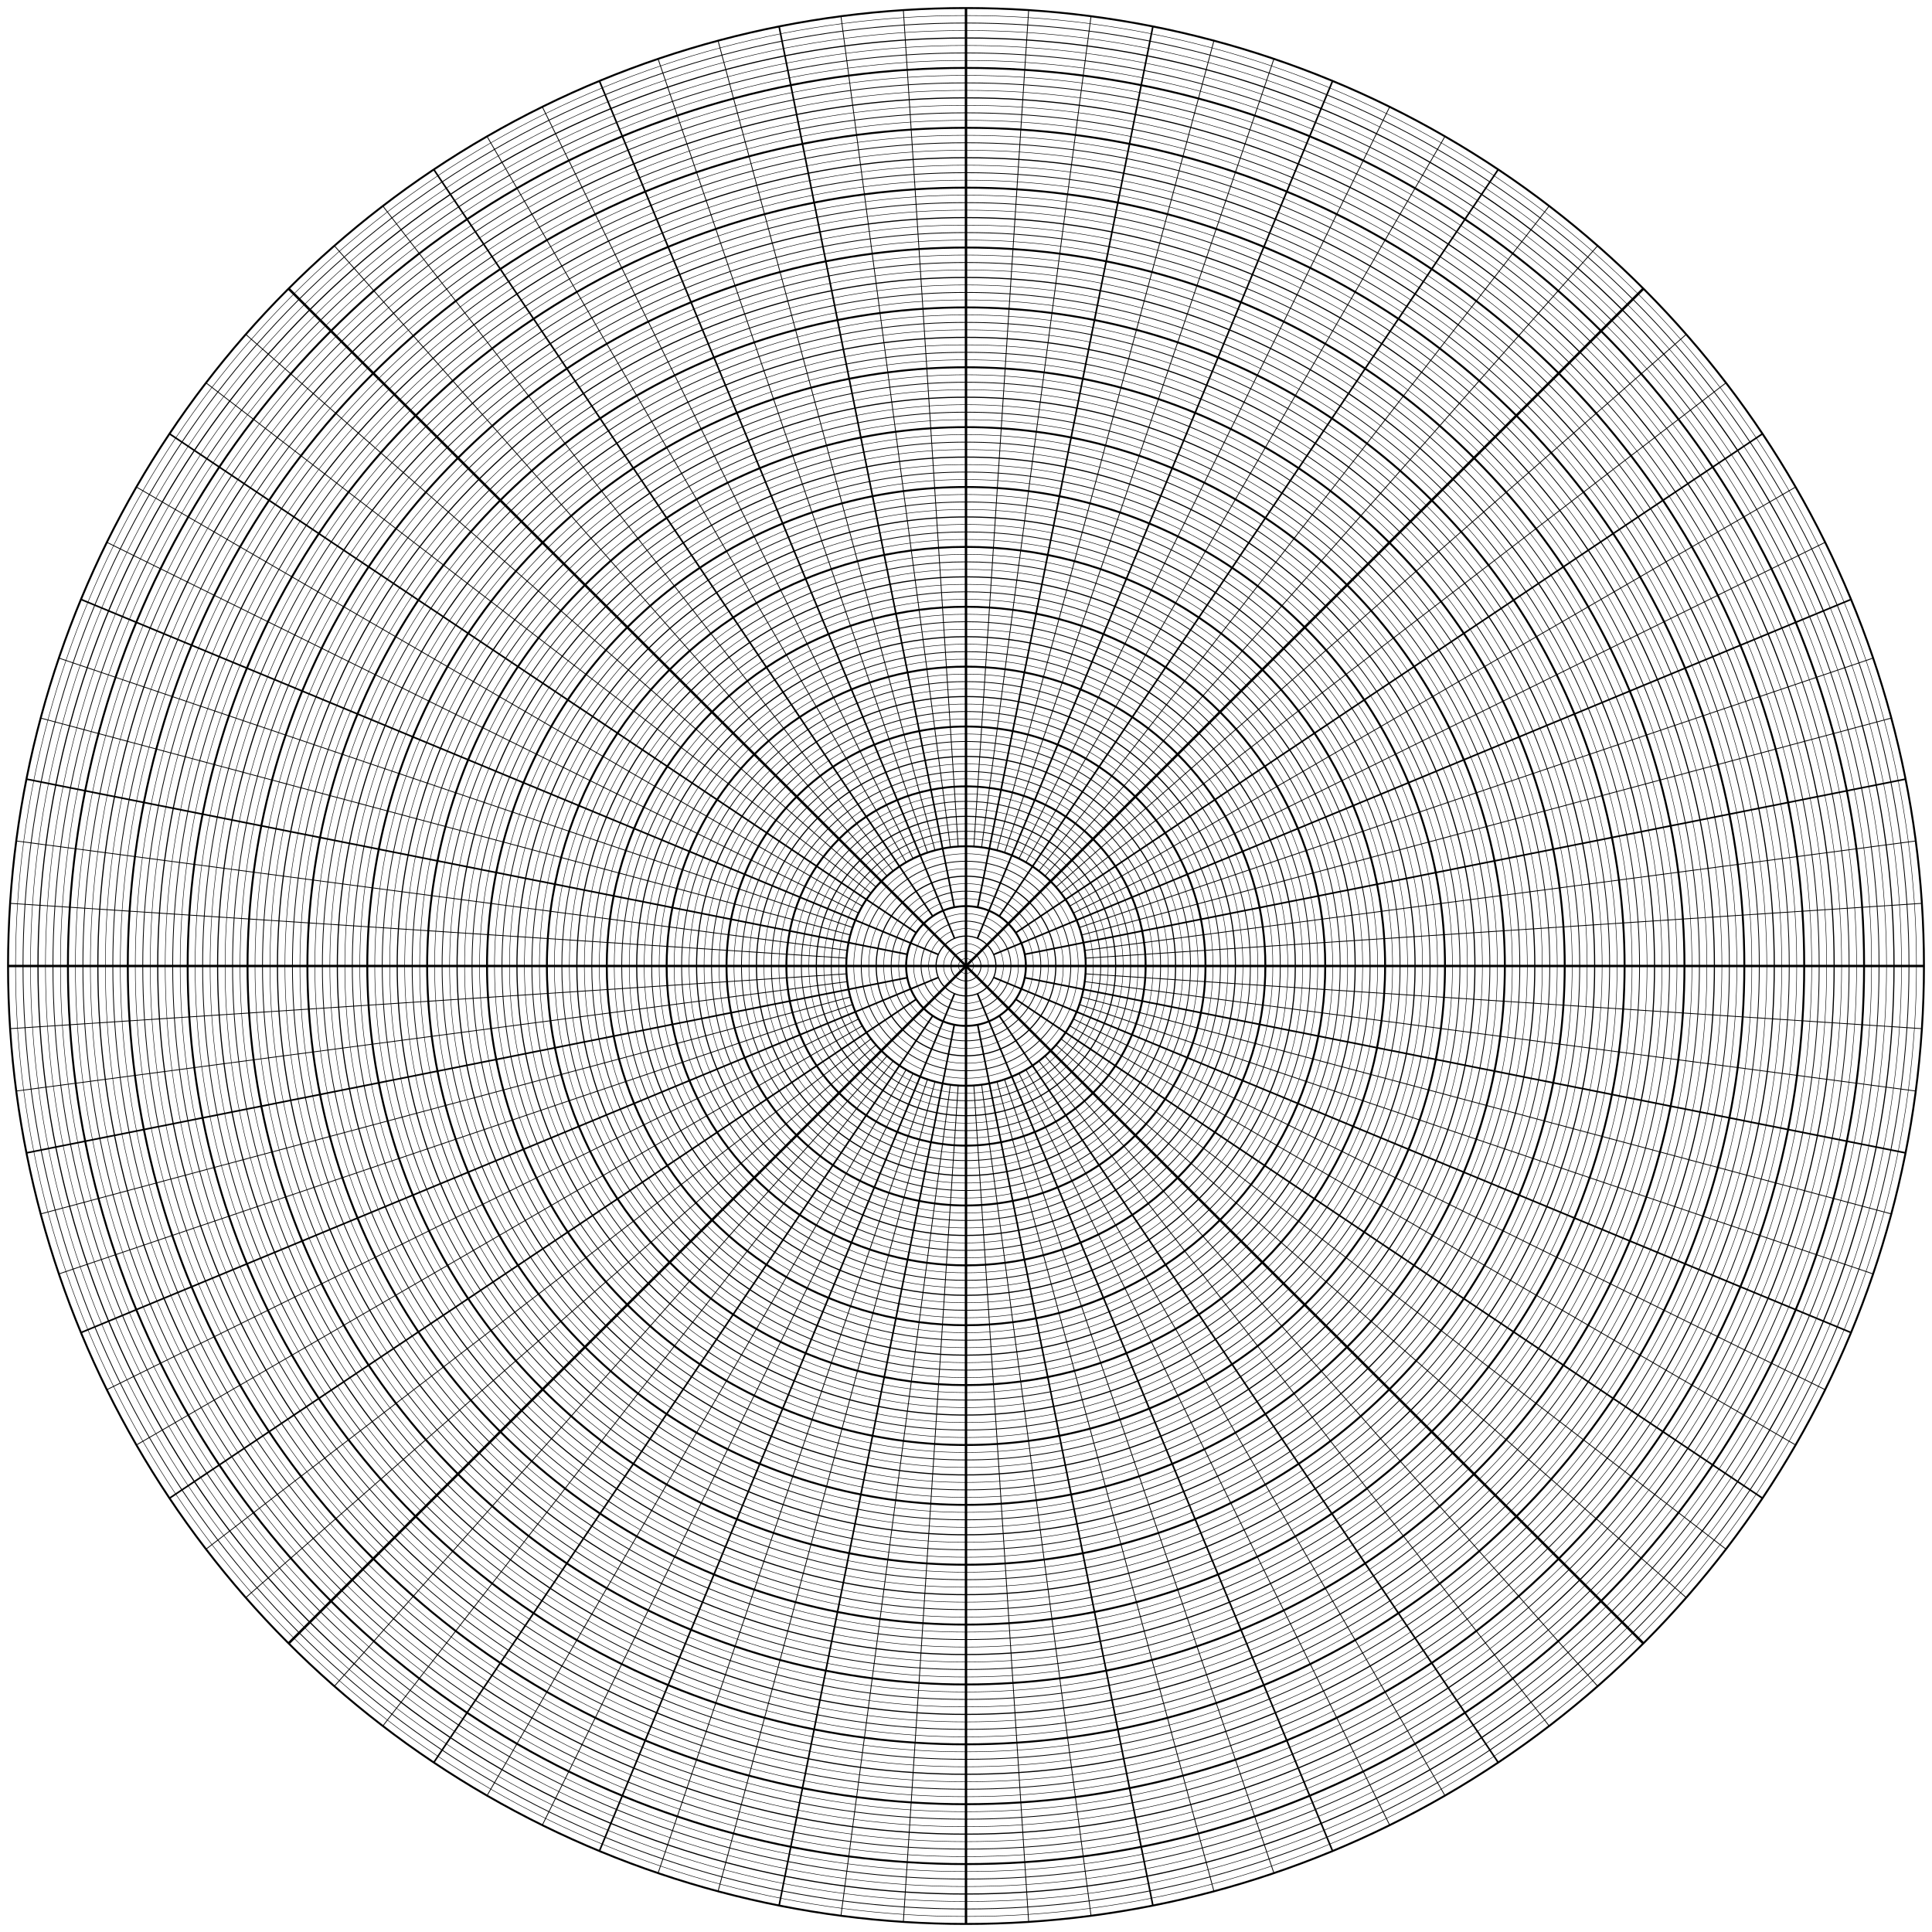 <?xml version="1.0" encoding="UTF-8"?>
<svg xmlns="http://www.w3.org/2000/svg" xmlns:ev="http://www.w3.org/2001/xml-events" xmlns:xlink="http://www.w3.org/1999/xlink" height="1200" version="1.1" width="1200">
  <defs></defs>
  <g>
    <circle cx="600.0" cy="600.0" fill="none" r="4.648" stroke="black" stroke-width="0.3"></circle>
    <circle cx="600.0" cy="600.0" fill="none" r="9.297" stroke="black" stroke-width="0.5"></circle>
    <circle cx="600.0" cy="600.0" fill="none" r="13.945" stroke="black" stroke-width="0.3"></circle>
    <circle cx="600.0" cy="600.0" fill="none" r="18.594" stroke="black" stroke-width="0.7"></circle>
    <circle cx="600.0" cy="600.0" fill="none" r="23.242" stroke="black" stroke-width="0.3"></circle>
    <circle cx="600.0" cy="600.0" fill="none" r="27.891" stroke="black" stroke-width="0.5"></circle>
    <circle cx="600.0" cy="600.0" fill="none" r="32.539" stroke="black" stroke-width="0.3"></circle>
    <circle cx="600.0" cy="600.0" fill="none" r="37.188" stroke="black" stroke-width="1.2"></circle>
    <circle cx="600.0" cy="600.0" fill="none" r="41.836" stroke="black" stroke-width="0.3"></circle>
    <circle cx="600.0" cy="600.0" fill="none" r="46.484" stroke="black" stroke-width="0.5"></circle>
    <circle cx="600.0" cy="600.0" fill="none" r="51.133" stroke="black" stroke-width="0.3"></circle>
    <circle cx="600.0" cy="600.0" fill="none" r="55.781" stroke="black" stroke-width="0.7"></circle>
    <circle cx="600.0" cy="600.0" fill="none" r="60.43" stroke="black" stroke-width="0.3"></circle>
    <circle cx="600.0" cy="600.0" fill="none" r="65.078" stroke="black" stroke-width="0.5"></circle>
    <circle cx="600.0" cy="600.0" fill="none" r="69.727" stroke="black" stroke-width="0.3"></circle>
    <circle cx="600.0" cy="600.0" fill="none" r="74.375" stroke="black" stroke-width="1.2"></circle>
    <circle cx="600.0" cy="600.0" fill="none" r="79.023" stroke="black" stroke-width="0.3"></circle>
    <circle cx="600.0" cy="600.0" fill="none" r="83.672" stroke="black" stroke-width="0.5"></circle>
    <circle cx="600.0" cy="600.0" fill="none" r="88.32" stroke="black" stroke-width="0.3"></circle>
    <circle cx="600.0" cy="600.0" fill="none" r="92.969" stroke="black" stroke-width="0.7"></circle>
    <circle cx="600.0" cy="600.0" fill="none" r="97.617" stroke="black" stroke-width="0.3"></circle>
    <circle cx="600.0" cy="600.0" fill="none" r="102.266" stroke="black" stroke-width="0.5"></circle>
    <circle cx="600.0" cy="600.0" fill="none" r="106.914" stroke="black" stroke-width="0.3"></circle>
    <circle cx="600.0" cy="600.0" fill="none" r="111.562" stroke="black" stroke-width="1.2"></circle>
    <circle cx="600.0" cy="600.0" fill="none" r="116.211" stroke="black" stroke-width="0.3"></circle>
    <circle cx="600.0" cy="600.0" fill="none" r="120.859" stroke="black" stroke-width="0.5"></circle>
    <circle cx="600.0" cy="600.0" fill="none" r="125.508" stroke="black" stroke-width="0.3"></circle>
    <circle cx="600.0" cy="600.0" fill="none" r="130.156" stroke="black" stroke-width="0.7"></circle>
    <circle cx="600.0" cy="600.0" fill="none" r="134.805" stroke="black" stroke-width="0.3"></circle>
    <circle cx="600.0" cy="600.0" fill="none" r="139.453" stroke="black" stroke-width="0.5"></circle>
    <circle cx="600.0" cy="600.0" fill="none" r="144.102" stroke="black" stroke-width="0.3"></circle>
    <circle cx="600.0" cy="600.0" fill="none" r="148.75" stroke="black" stroke-width="1.2"></circle>
    <circle cx="600.0" cy="600.0" fill="none" r="153.398" stroke="black" stroke-width="0.3"></circle>
    <circle cx="600.0" cy="600.0" fill="none" r="158.047" stroke="black" stroke-width="0.5"></circle>
    <circle cx="600.0" cy="600.0" fill="none" r="162.695" stroke="black" stroke-width="0.3"></circle>
    <circle cx="600.0" cy="600.0" fill="none" r="167.344" stroke="black" stroke-width="0.7"></circle>
    <circle cx="600.0" cy="600.0" fill="none" r="171.992" stroke="black" stroke-width="0.3"></circle>
    <circle cx="600.0" cy="600.0" fill="none" r="176.641" stroke="black" stroke-width="0.5"></circle>
    <circle cx="600.0" cy="600.0" fill="none" r="181.289" stroke="black" stroke-width="0.3"></circle>
    <circle cx="600.0" cy="600.0" fill="none" r="185.938" stroke="black" stroke-width="1.2"></circle>
    <circle cx="600.0" cy="600.0" fill="none" r="190.586" stroke="black" stroke-width="0.3"></circle>
    <circle cx="600.0" cy="600.0" fill="none" r="195.234" stroke="black" stroke-width="0.5"></circle>
    <circle cx="600.0" cy="600.0" fill="none" r="199.883" stroke="black" stroke-width="0.3"></circle>
    <circle cx="600.0" cy="600.0" fill="none" r="204.531" stroke="black" stroke-width="0.7"></circle>
    <circle cx="600.0" cy="600.0" fill="none" r="209.18" stroke="black" stroke-width="0.3"></circle>
    <circle cx="600.0" cy="600.0" fill="none" r="213.828" stroke="black" stroke-width="0.5"></circle>
    <circle cx="600.0" cy="600.0" fill="none" r="218.477" stroke="black" stroke-width="0.3"></circle>
    <circle cx="600.0" cy="600.0" fill="none" r="223.125" stroke="black" stroke-width="1.2"></circle>
    <circle cx="600.0" cy="600.0" fill="none" r="227.773" stroke="black" stroke-width="0.3"></circle>
    <circle cx="600.0" cy="600.0" fill="none" r="232.422" stroke="black" stroke-width="0.5"></circle>
    <circle cx="600.0" cy="600.0" fill="none" r="237.07" stroke="black" stroke-width="0.3"></circle>
    <circle cx="600.0" cy="600.0" fill="none" r="241.719" stroke="black" stroke-width="0.7"></circle>
    <circle cx="600.0" cy="600.0" fill="none" r="246.367" stroke="black" stroke-width="0.3"></circle>
    <circle cx="600.0" cy="600.0" fill="none" r="251.016" stroke="black" stroke-width="0.5"></circle>
    <circle cx="600.0" cy="600.0" fill="none" r="255.664" stroke="black" stroke-width="0.3"></circle>
    <circle cx="600.0" cy="600.0" fill="none" r="260.312" stroke="black" stroke-width="1.2"></circle>
    <circle cx="600.0" cy="600.0" fill="none" r="264.961" stroke="black" stroke-width="0.3"></circle>
    <circle cx="600.0" cy="600.0" fill="none" r="269.609" stroke="black" stroke-width="0.5"></circle>
    <circle cx="600.0" cy="600.0" fill="none" r="274.258" stroke="black" stroke-width="0.3"></circle>
    <circle cx="600.0" cy="600.0" fill="none" r="278.906" stroke="black" stroke-width="0.7"></circle>
    <circle cx="600.0" cy="600.0" fill="none" r="283.555" stroke="black" stroke-width="0.3"></circle>
    <circle cx="600.0" cy="600.0" fill="none" r="288.203" stroke="black" stroke-width="0.5"></circle>
    <circle cx="600.0" cy="600.0" fill="none" r="292.852" stroke="black" stroke-width="0.3"></circle>
    <circle cx="600.0" cy="600.0" fill="none" r="297.5" stroke="black" stroke-width="1.2"></circle>
    <circle cx="600.0" cy="600.0" fill="none" r="302.148" stroke="black" stroke-width="0.3"></circle>
    <circle cx="600.0" cy="600.0" fill="none" r="306.797" stroke="black" stroke-width="0.5"></circle>
    <circle cx="600.0" cy="600.0" fill="none" r="311.445" stroke="black" stroke-width="0.3"></circle>
    <circle cx="600.0" cy="600.0" fill="none" r="316.094" stroke="black" stroke-width="0.7"></circle>
    <circle cx="600.0" cy="600.0" fill="none" r="320.742" stroke="black" stroke-width="0.3"></circle>
    <circle cx="600.0" cy="600.0" fill="none" r="325.391" stroke="black" stroke-width="0.5"></circle>
    <circle cx="600.0" cy="600.0" fill="none" r="330.039" stroke="black" stroke-width="0.3"></circle>
    <circle cx="600.0" cy="600.0" fill="none" r="334.688" stroke="black" stroke-width="1.2"></circle>
    <circle cx="600.0" cy="600.0" fill="none" r="339.336" stroke="black" stroke-width="0.3"></circle>
    <circle cx="600.0" cy="600.0" fill="none" r="343.984" stroke="black" stroke-width="0.5"></circle>
    <circle cx="600.0" cy="600.0" fill="none" r="348.633" stroke="black" stroke-width="0.3"></circle>
    <circle cx="600.0" cy="600.0" fill="none" r="353.281" stroke="black" stroke-width="0.7"></circle>
    <circle cx="600.0" cy="600.0" fill="none" r="357.93" stroke="black" stroke-width="0.3"></circle>
    <circle cx="600.0" cy="600.0" fill="none" r="362.578" stroke="black" stroke-width="0.5"></circle>
    <circle cx="600.0" cy="600.0" fill="none" r="367.227" stroke="black" stroke-width="0.3"></circle>
    <circle cx="600.0" cy="600.0" fill="none" r="371.875" stroke="black" stroke-width="1.2"></circle>
    <circle cx="600.0" cy="600.0" fill="none" r="376.523" stroke="black" stroke-width="0.3"></circle>
    <circle cx="600.0" cy="600.0" fill="none" r="381.172" stroke="black" stroke-width="0.5"></circle>
    <circle cx="600.0" cy="600.0" fill="none" r="385.82" stroke="black" stroke-width="0.3"></circle>
    <circle cx="600.0" cy="600.0" fill="none" r="390.469" stroke="black" stroke-width="0.7"></circle>
    <circle cx="600.0" cy="600.0" fill="none" r="395.117" stroke="black" stroke-width="0.3"></circle>
    <circle cx="600.0" cy="600.0" fill="none" r="399.766" stroke="black" stroke-width="0.5"></circle>
    <circle cx="600.0" cy="600.0" fill="none" r="404.414" stroke="black" stroke-width="0.3"></circle>
    <circle cx="600.0" cy="600.0" fill="none" r="409.062" stroke="black" stroke-width="1.2"></circle>
    <circle cx="600.0" cy="600.0" fill="none" r="413.711" stroke="black" stroke-width="0.3"></circle>
    <circle cx="600.0" cy="600.0" fill="none" r="418.359" stroke="black" stroke-width="0.5"></circle>
    <circle cx="600.0" cy="600.0" fill="none" r="423.008" stroke="black" stroke-width="0.3"></circle>
    <circle cx="600.0" cy="600.0" fill="none" r="427.656" stroke="black" stroke-width="0.7"></circle>
    <circle cx="600.0" cy="600.0" fill="none" r="432.305" stroke="black" stroke-width="0.3"></circle>
    <circle cx="600.0" cy="600.0" fill="none" r="436.953" stroke="black" stroke-width="0.5"></circle>
    <circle cx="600.0" cy="600.0" fill="none" r="441.602" stroke="black" stroke-width="0.3"></circle>
    <circle cx="600.0" cy="600.0" fill="none" r="446.25" stroke="black" stroke-width="1.2"></circle>
    <circle cx="600.0" cy="600.0" fill="none" r="450.898" stroke="black" stroke-width="0.3"></circle>
    <circle cx="600.0" cy="600.0" fill="none" r="455.547" stroke="black" stroke-width="0.5"></circle>
    <circle cx="600.0" cy="600.0" fill="none" r="460.195" stroke="black" stroke-width="0.3"></circle>
    <circle cx="600.0" cy="600.0" fill="none" r="464.844" stroke="black" stroke-width="0.7"></circle>
    <circle cx="600.0" cy="600.0" fill="none" r="469.492" stroke="black" stroke-width="0.3"></circle>
    <circle cx="600.0" cy="600.0" fill="none" r="474.141" stroke="black" stroke-width="0.5"></circle>
    <circle cx="600.0" cy="600.0" fill="none" r="478.789" stroke="black" stroke-width="0.3"></circle>
    <circle cx="600.0" cy="600.0" fill="none" r="483.438" stroke="black" stroke-width="1.2"></circle>
    <circle cx="600.0" cy="600.0" fill="none" r="488.086" stroke="black" stroke-width="0.3"></circle>
    <circle cx="600.0" cy="600.0" fill="none" r="492.734" stroke="black" stroke-width="0.5"></circle>
    <circle cx="600.0" cy="600.0" fill="none" r="497.383" stroke="black" stroke-width="0.3"></circle>
    <circle cx="600.0" cy="600.0" fill="none" r="502.031" stroke="black" stroke-width="0.7"></circle>
    <circle cx="600.0" cy="600.0" fill="none" r="506.68" stroke="black" stroke-width="0.3"></circle>
    <circle cx="600.0" cy="600.0" fill="none" r="511.328" stroke="black" stroke-width="0.5"></circle>
    <circle cx="600.0" cy="600.0" fill="none" r="515.977" stroke="black" stroke-width="0.3"></circle>
    <circle cx="600.0" cy="600.0" fill="none" r="520.625" stroke="black" stroke-width="1.2"></circle>
    <circle cx="600.0" cy="600.0" fill="none" r="525.273" stroke="black" stroke-width="0.3"></circle>
    <circle cx="600.0" cy="600.0" fill="none" r="529.922" stroke="black" stroke-width="0.5"></circle>
    <circle cx="600.0" cy="600.0" fill="none" r="534.57" stroke="black" stroke-width="0.3"></circle>
    <circle cx="600.0" cy="600.0" fill="none" r="539.219" stroke="black" stroke-width="0.7"></circle>
    <circle cx="600.0" cy="600.0" fill="none" r="543.867" stroke="black" stroke-width="0.3"></circle>
    <circle cx="600.0" cy="600.0" fill="none" r="548.516" stroke="black" stroke-width="0.5"></circle>
    <circle cx="600.0" cy="600.0" fill="none" r="553.164" stroke="black" stroke-width="0.3"></circle>
    <circle cx="600.0" cy="600.0" fill="none" r="557.812" stroke="black" stroke-width="1.2"></circle>
    <circle cx="600.0" cy="600.0" fill="none" r="562.461" stroke="black" stroke-width="0.3"></circle>
    <circle cx="600.0" cy="600.0" fill="none" r="567.109" stroke="black" stroke-width="0.5"></circle>
    <circle cx="600.0" cy="600.0" fill="none" r="571.758" stroke="black" stroke-width="0.3"></circle>
    <circle cx="600.0" cy="600.0" fill="none" r="576.406" stroke="black" stroke-width="0.7"></circle>
    <circle cx="600.0" cy="600.0" fill="none" r="581.055" stroke="black" stroke-width="0.3"></circle>
    <circle cx="600.0" cy="600.0" fill="none" r="585.703" stroke="black" stroke-width="0.5"></circle>
    <circle cx="600.0" cy="600.0" fill="none" r="590.352" stroke="black" stroke-width="0.3"></circle>
    <circle cx="600.0" cy="600.0" fill="none" r="595.0" stroke="black" stroke-width="1.2"></circle>
  </g>
  <g>
    <line stroke="black" stroke-width="1.5" x1="600.0" x2="1195.0" y1="600.0" y2="600.0"></line>
    <line stroke="black" stroke-width="0.5" x1="674.216" x2="1193.726" y1="604.864" y2="638.915"></line>
    <line stroke="black" stroke-width="0.5" x1="673.739" x2="1189.91" y1="609.708" y2="677.663"></line>
    <line stroke="black" stroke-width="1" x1="636.473" x2="1183.567" y1="607.255" y2="716.079"></line>
    <line stroke="black" stroke-width="0.5" x1="671.841" x2="1174.726" y1="619.25" y2="753.997"></line>
    <line stroke="black" stroke-width="0.5" x1="670.428" x2="1163.423" y1="623.907" y2="791.256"></line>
    <line stroke="black" stroke-width="1" x1="617.178" x2="1149.708" y1="607.116" y2="827.697"></line>
    <line stroke="black" stroke-width="0.5" x1="666.705" x2="1133.639" y1="632.895" y2="863.162"></line>
    <line stroke="black" stroke-width="0.5" x1="664.411" x2="1115.285" y1="637.188" y2="897.5"></line>
    <line stroke="black" stroke-width="1" x1="630.92" x2="1094.724" y1="620.66" y2="930.564"></line>
    <line stroke="black" stroke-width="0.5" x1="659.006" x2="1072.045" y1="645.277" y2="962.213"></line>
    <line stroke="black" stroke-width="0.5" x1="655.918" x2="1047.345" y1="649.039" y2="992.311"></line>
    <line stroke="black" stroke-width="1.5" x1="600.0" x2="1020.729" y1="600.0" y2="1020.729"></line>
    <line stroke="black" stroke-width="0.5" x1="649.039" x2="992.311" y1="655.918" y2="1047.345"></line>
    <line stroke="black" stroke-width="0.5" x1="645.277" x2="962.213" y1="659.006" y2="1072.045"></line>
    <line stroke="black" stroke-width="1" x1="620.66" x2="930.564" y1="630.92" y2="1094.724"></line>
    <line stroke="black" stroke-width="0.5" x1="637.188" x2="897.5" y1="664.411" y2="1115.285"></line>
    <line stroke="black" stroke-width="0.5" x1="632.895" x2="863.162" y1="666.705" y2="1133.639"></line>
    <line stroke="black" stroke-width="1" x1="607.116" x2="827.697" y1="617.178" y2="1149.708"></line>
    <line stroke="black" stroke-width="0.5" x1="623.907" x2="791.256" y1="670.428" y2="1163.423"></line>
    <line stroke="black" stroke-width="0.5" x1="619.25" x2="753.997" y1="671.841" y2="1174.726"></line>
    <line stroke="black" stroke-width="1" x1="607.255" x2="716.079" y1="636.473" y2="1183.567"></line>
    <line stroke="black" stroke-width="0.5" x1="609.708" x2="677.663" y1="673.739" y2="1189.91"></line>
    <line stroke="black" stroke-width="0.5" x1="604.864" x2="638.915" y1="674.216" y2="1193.726"></line>
    <line stroke="black" stroke-width="1.5" x1="600.0" x2="600.0" y1="600.0" y2="1195.0"></line>
    <line stroke="black" stroke-width="0.5" x1="595.136" x2="561.085" y1="674.216" y2="1193.726"></line>
    <line stroke="black" stroke-width="0.5" x1="590.292" x2="522.337" y1="673.739" y2="1189.91"></line>
    <line stroke="black" stroke-width="1" x1="592.745" x2="483.921" y1="636.473" y2="1183.567"></line>
    <line stroke="black" stroke-width="0.5" x1="580.75" x2="446.003" y1="671.841" y2="1174.726"></line>
    <line stroke="black" stroke-width="0.5" x1="576.093" x2="408.744" y1="670.428" y2="1163.423"></line>
    <line stroke="black" stroke-width="1" x1="592.884" x2="372.303" y1="617.178" y2="1149.708"></line>
    <line stroke="black" stroke-width="0.5" x1="567.105" x2="336.838" y1="666.705" y2="1133.639"></line>
    <line stroke="black" stroke-width="0.5" x1="562.812" x2="302.5" y1="664.411" y2="1115.285"></line>
    <line stroke="black" stroke-width="1" x1="579.34" x2="269.436" y1="630.92" y2="1094.724"></line>
    <line stroke="black" stroke-width="0.5" x1="554.723" x2="237.787" y1="659.006" y2="1072.045"></line>
    <line stroke="black" stroke-width="0.5" x1="550.961" x2="207.689" y1="655.918" y2="1047.345"></line>
    <line stroke="black" stroke-width="1.5" x1="600.0" x2="179.271" y1="600.0" y2="1020.729"></line>
    <line stroke="black" stroke-width="0.5" x1="544.082" x2="152.655" y1="649.039" y2="992.311"></line>
    <line stroke="black" stroke-width="0.5" x1="540.994" x2="127.955" y1="645.277" y2="962.213"></line>
    <line stroke="black" stroke-width="1" x1="569.08" x2="105.276" y1="620.66" y2="930.564"></line>
    <line stroke="black" stroke-width="0.5" x1="535.589" x2="84.715" y1="637.188" y2="897.5"></line>
    <line stroke="black" stroke-width="0.5" x1="533.295" x2="66.361" y1="632.895" y2="863.162"></line>
    <line stroke="black" stroke-width="1" x1="582.822" x2="50.292" y1="607.116" y2="827.697"></line>
    <line stroke="black" stroke-width="0.5" x1="529.572" x2="36.577" y1="623.907" y2="791.256"></line>
    <line stroke="black" stroke-width="0.5" x1="528.159" x2="25.274" y1="619.25" y2="753.997"></line>
    <line stroke="black" stroke-width="1" x1="563.527" x2="16.433" y1="607.255" y2="716.079"></line>
    <line stroke="black" stroke-width="0.5" x1="526.261" x2="10.09" y1="609.708" y2="677.663"></line>
    <line stroke="black" stroke-width="0.5" x1="525.784" x2="6.274" y1="604.864" y2="638.915"></line>
    <line stroke="black" stroke-width="1.5" x1="600.0" x2="5.0" y1="600.0" y2="600"></line>
    <line stroke="black" stroke-width="0.5" x1="525.784" x2="6.274" y1="595.136" y2="561.085"></line>
    <line stroke="black" stroke-width="0.5" x1="526.261" x2="10.09" y1="590.292" y2="522.337"></line>
    <line stroke="black" stroke-width="1" x1="563.527" x2="16.433" y1="592.745" y2="483.921"></line>
    <line stroke="black" stroke-width="0.5" x1="528.159" x2="25.274" y1="580.75" y2="446.003"></line>
    <line stroke="black" stroke-width="0.5" x1="529.572" x2="36.577" y1="576.093" y2="408.744"></line>
    <line stroke="black" stroke-width="1" x1="582.822" x2="50.292" y1="592.884" y2="372.303"></line>
    <line stroke="black" stroke-width="0.5" x1="533.295" x2="66.361" y1="567.105" y2="336.838"></line>
    <line stroke="black" stroke-width="0.5" x1="535.589" x2="84.715" y1="562.812" y2="302.5"></line>
    <line stroke="black" stroke-width="1" x1="569.08" x2="105.276" y1="579.34" y2="269.436"></line>
    <line stroke="black" stroke-width="0.5" x1="540.994" x2="127.955" y1="554.723" y2="237.787"></line>
    <line stroke="black" stroke-width="0.5" x1="544.082" x2="152.655" y1="550.961" y2="207.689"></line>
    <line stroke="black" stroke-width="1.5" x1="600.0" x2="179.271" y1="600.0" y2="179.271"></line>
    <line stroke="black" stroke-width="0.5" x1="550.961" x2="207.689" y1="544.082" y2="152.655"></line>
    <line stroke="black" stroke-width="0.5" x1="554.723" x2="237.787" y1="540.994" y2="127.955"></line>
    <line stroke="black" stroke-width="1" x1="579.34" x2="269.436" y1="569.08" y2="105.276"></line>
    <line stroke="black" stroke-width="0.5" x1="562.812" x2="302.5" y1="535.589" y2="84.715"></line>
    <line stroke="black" stroke-width="0.5" x1="567.105" x2="336.838" y1="533.295" y2="66.361"></line>
    <line stroke="black" stroke-width="1" x1="592.884" x2="372.303" y1="582.822" y2="50.292"></line>
    <line stroke="black" stroke-width="0.5" x1="576.093" x2="408.744" y1="529.572" y2="36.577"></line>
    <line stroke="black" stroke-width="0.5" x1="580.75" x2="446.003" y1="528.159" y2="25.274"></line>
    <line stroke="black" stroke-width="1" x1="592.745" x2="483.921" y1="563.527" y2="16.433"></line>
    <line stroke="black" stroke-width="0.5" x1="590.292" x2="522.337" y1="526.261" y2="10.09"></line>
    <line stroke="black" stroke-width="0.5" x1="595.136" x2="561.085" y1="525.784" y2="6.274"></line>
    <line stroke="black" stroke-width="1.5" x1="600.0" x2="600" y1="600.0" y2="5.0"></line>
    <line stroke="black" stroke-width="0.5" x1="604.864" x2="638.915" y1="525.784" y2="6.274"></line>
    <line stroke="black" stroke-width="0.5" x1="609.708" x2="677.663" y1="526.261" y2="10.09"></line>
    <line stroke="black" stroke-width="1" x1="607.255" x2="716.079" y1="563.527" y2="16.433"></line>
    <line stroke="black" stroke-width="0.5" x1="619.25" x2="753.997" y1="528.159" y2="25.274"></line>
    <line stroke="black" stroke-width="0.5" x1="623.907" x2="791.256" y1="529.572" y2="36.577"></line>
    <line stroke="black" stroke-width="1" x1="607.116" x2="827.697" y1="582.822" y2="50.292"></line>
    <line stroke="black" stroke-width="0.5" x1="632.895" x2="863.162" y1="533.295" y2="66.361"></line>
    <line stroke="black" stroke-width="0.5" x1="637.188" x2="897.5" y1="535.589" y2="84.715"></line>
    <line stroke="black" stroke-width="1" x1="620.66" x2="930.564" y1="569.08" y2="105.276"></line>
    <line stroke="black" stroke-width="0.5" x1="645.277" x2="962.213" y1="540.994" y2="127.955"></line>
    <line stroke="black" stroke-width="0.5" x1="649.039" x2="992.311" y1="544.082" y2="152.655"></line>
    <line stroke="black" stroke-width="1.5" x1="600.0" x2="1020.729" y1="600.0" y2="179.271"></line>
    <line stroke="black" stroke-width="0.5" x1="655.918" x2="1047.345" y1="550.961" y2="207.689"></line>
    <line stroke="black" stroke-width="0.5" x1="659.006" x2="1072.045" y1="554.723" y2="237.787"></line>
    <line stroke="black" stroke-width="1" x1="630.92" x2="1094.724" y1="579.34" y2="269.436"></line>
    <line stroke="black" stroke-width="0.5" x1="664.411" x2="1115.285" y1="562.812" y2="302.5"></line>
    <line stroke="black" stroke-width="0.5" x1="666.705" x2="1133.639" y1="567.105" y2="336.838"></line>
    <line stroke="black" stroke-width="1" x1="617.178" x2="1149.708" y1="592.884" y2="372.303"></line>
    <line stroke="black" stroke-width="0.5" x1="670.428" x2="1163.423" y1="576.093" y2="408.744"></line>
    <line stroke="black" stroke-width="0.5" x1="671.841" x2="1174.726" y1="580.75" y2="446.003"></line>
    <line stroke="black" stroke-width="1" x1="636.473" x2="1183.567" y1="592.745" y2="483.921"></line>
    <line stroke="black" stroke-width="0.5" x1="673.739" x2="1189.91" y1="590.292" y2="522.337"></line>
    <line stroke="black" stroke-width="0.5" x1="674.216" x2="1193.726" y1="595.136" y2="561.085"></line>
  </g>
</svg>
